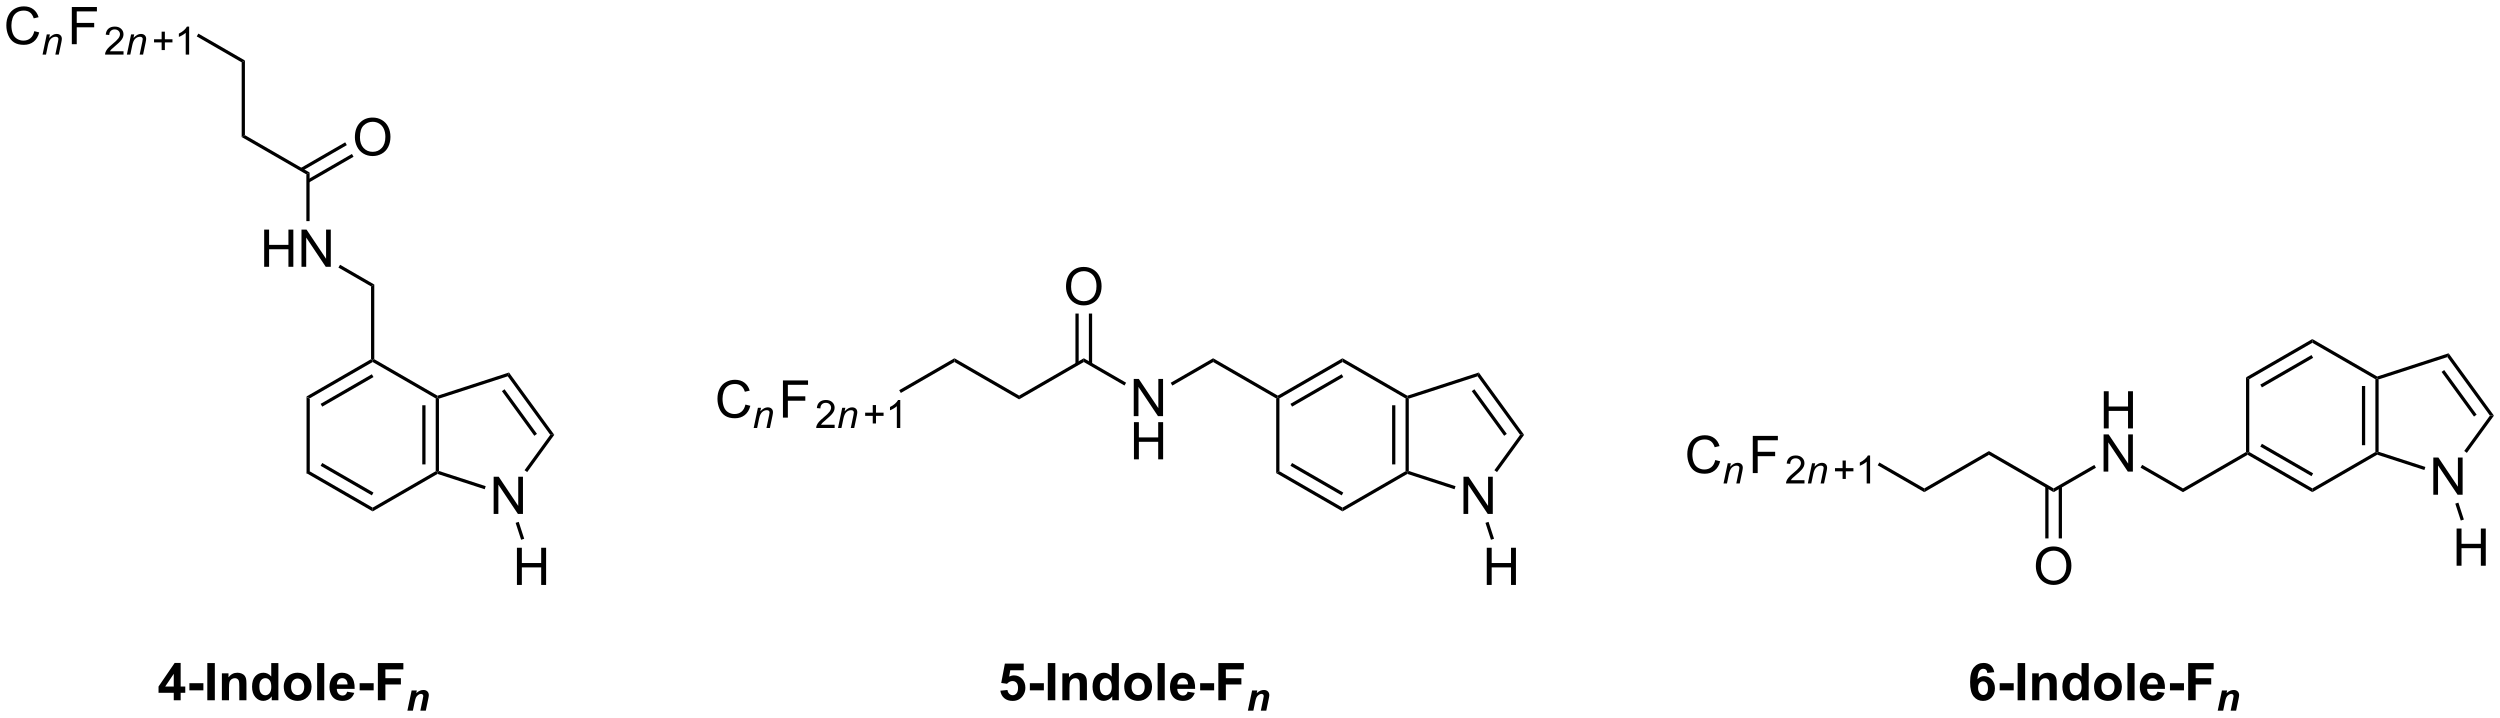 <?xml version="1.0" encoding="UTF-8"?>
<!DOCTYPE svg PUBLIC '-//W3C//DTD SVG 1.0//EN'
          'http://www.w3.org/TR/2001/REC-SVG-20010904/DTD/svg10.dtd'>
<svg stroke-dasharray="none" shape-rendering="auto" xmlns="http://www.w3.org/2000/svg" font-family="'Dialog'" text-rendering="auto" width="1024" fill-opacity="1" color-interpolation="auto" color-rendering="auto" preserveAspectRatio="xMidYMid meet" font-size="12px" viewBox="0 0 1024 294" fill="black" xmlns:xlink="http://www.w3.org/1999/xlink" stroke="black" image-rendering="auto" stroke-miterlimit="10" stroke-linecap="square" stroke-linejoin="miter" font-style="normal" stroke-width="1" height="294" stroke-dashoffset="0" font-weight="normal" stroke-opacity="1"
><!--Generated by the Batik Graphics2D SVG Generator--><defs id="genericDefs"
  /><g
  ><defs id="defs1"
    ><clipPath clipPathUnits="userSpaceOnUse" id="clipPath1"
      ><path d="M-0.539 1.614 L395.468 1.614 L395.468 115.166 L-0.539 115.166 L-0.539 1.614 Z"
      /></clipPath
      ><clipPath clipPathUnits="userSpaceOnUse" id="clipPath2"
      ><path d="M38.642 99.927 L38.642 210.322 L423.114 210.322 L423.114 99.927 Z"
      /></clipPath
    ></defs
    ><g transform="scale(2.586,2.586) translate(0.539,-1.614) matrix(1.029,0,0,1.029,-39.747,-101.171)"
    ><path d="M85.288 160.981 L85.788 161.269 L85.788 172.481 L85.288 172.769 Z" stroke="none" clip-path="url(#clipPath2)"
    /></g
    ><g transform="matrix(2.66,0,0,2.66,-101.383,-265.783)"
    ><path d="M85.288 172.769 L85.788 172.481 L95.498 178.086 L95.498 178.664 ZM87.484 171.646 L95.373 176.201 L95.623 175.768 L87.734 171.213 Z" stroke="none" clip-path="url(#clipPath2)"
    /></g
    ><g transform="matrix(2.66,0,0,2.66,-101.383,-265.783)"
    ><path d="M95.498 178.664 L95.498 178.086 L105.207 172.481 L105.457 172.625 L105.486 172.897 Z" stroke="none" clip-path="url(#clipPath2)"
    /></g
    ><g transform="matrix(2.66,0,0,2.66,-101.383,-265.783)"
    ><path d="M105.707 172.443 L105.457 172.625 L105.207 172.481 L105.207 161.269 L105.457 161.125 L105.707 161.307 ZM103.637 171.43 L103.637 162.32 L103.137 162.32 L103.137 171.43 Z" stroke="none" clip-path="url(#clipPath2)"
    /></g
    ><g transform="matrix(2.66,0,0,2.66,-101.383,-265.783)"
    ><path d="M105.486 160.853 L105.457 161.125 L105.207 161.269 L95.498 155.664 L95.498 155.375 L95.748 155.231 Z" stroke="none" clip-path="url(#clipPath2)"
    /></g
    ><g transform="matrix(2.66,0,0,2.66,-101.383,-265.783)"
    ><path d="M95.248 155.231 L95.498 155.375 L95.498 155.664 L85.788 161.269 L85.288 160.981 ZM95.373 157.549 L87.484 162.104 L87.734 162.537 L95.623 157.982 Z" stroke="none" clip-path="url(#clipPath2)"
    /></g
    ><g transform="matrix(2.66,0,0,2.66,-101.383,-265.783)"
    ><path d="M114.129 179.054 L114.129 173.327 L114.907 173.327 L117.915 177.822 L117.915 173.327 L118.642 173.327 L118.642 179.054 L117.863 179.054 L114.855 174.554 L114.855 179.054 L114.129 179.054 Z" stroke="none" clip-path="url(#clipPath2)"
    /></g
    ><g transform="matrix(2.66,0,0,2.66,-101.383,-265.783)"
    ><path d="M105.486 172.897 L105.457 172.625 L105.707 172.443 L112.906 174.782 L112.751 175.258 Z" stroke="none" clip-path="url(#clipPath2)"
    /></g
    ><g transform="matrix(2.66,0,0,2.66,-101.383,-265.783)"
    ><path d="M119.294 172.613 L118.889 172.32 L122.845 166.875 L123.463 166.875 Z" stroke="none" clip-path="url(#clipPath2)"
    /></g
    ><g transform="matrix(2.66,0,0,2.66,-101.383,-265.783)"
    ><path d="M123.463 166.875 L122.845 166.875 L116.299 157.865 L116.49 157.277 ZM120.797 166.728 L115.806 159.858 L115.401 160.152 L120.393 167.022 Z" stroke="none" clip-path="url(#clipPath2)"
    /></g
    ><g transform="matrix(2.66,0,0,2.66,-101.383,-265.783)"
    ><path d="M116.49 157.277 L116.299 157.865 L105.707 161.307 L105.457 161.125 L105.486 160.853 Z" stroke="none" clip-path="url(#clipPath2)"
    /></g
    ><g transform="matrix(2.66,0,0,2.66,-101.383,-265.783)"
    ><path d="M95.748 155.231 L95.498 155.375 L95.248 155.231 L95.248 144.019 L95.748 143.731 Z" stroke="none" clip-path="url(#clipPath2)"
    /></g
    ><g transform="matrix(2.66,0,0,2.66,-101.383,-265.783)"
    ><path d="M78.792 141 L78.792 135.273 L79.55 135.273 L79.55 137.625 L82.527 137.625 L82.527 135.273 L83.284 135.273 L83.284 141 L82.527 141 L82.527 138.299 L79.55 138.299 L79.55 141 L78.792 141 ZM84.538 141 L84.538 135.273 L85.317 135.273 L88.325 139.768 L88.325 135.273 L89.051 135.273 L89.051 141 L88.273 141 L85.265 136.5 L85.265 141 L84.538 141 Z" stroke="none" clip-path="url(#clipPath2)"
    /></g
    ><g transform="matrix(2.66,0,0,2.66,-101.383,-265.783)"
    ><path d="M95.748 143.731 L95.248 144.019 L90.229 141.122 L90.479 140.689 Z" stroke="none" clip-path="url(#clipPath2)"
    /></g
    ><g transform="matrix(2.66,0,0,2.66,-101.383,-265.783)"
    ><path d="M85.788 133.966 L85.288 133.966 L85.288 126.769 L85.788 126.481 Z" stroke="none" clip-path="url(#clipPath2)"
    /></g
    ><g transform="matrix(2.66,0,0,2.66,-101.383,-265.783)"
    ><path d="M85.788 126.481 L85.288 126.769 L75.329 121.019 L75.829 120.731 Z" stroke="none" clip-path="url(#clipPath2)"
    /></g
    ><g transform="matrix(2.66,0,0,2.66,-101.383,-265.783)"
    ><path d="M92.761 121.061 Q92.761 119.634 93.526 118.829 Q94.292 118.022 95.503 118.022 Q96.295 118.022 96.93 118.402 Q97.568 118.78 97.901 119.457 Q98.237 120.134 98.237 120.993 Q98.237 121.866 97.886 122.553 Q97.534 123.241 96.888 123.595 Q96.245 123.949 95.498 123.949 Q94.691 123.949 94.052 123.558 Q93.417 123.165 93.089 122.491 Q92.761 121.814 92.761 121.061 ZM93.542 121.071 Q93.542 122.108 94.097 122.704 Q94.654 123.298 95.495 123.298 Q96.349 123.298 96.901 122.696 Q97.456 122.095 97.456 120.991 Q97.456 120.29 97.219 119.769 Q96.982 119.248 96.526 118.962 Q96.073 118.673 95.506 118.673 Q94.701 118.673 94.12 119.228 Q93.542 119.78 93.542 121.071 Z" stroke="none" clip-path="url(#clipPath2)"
    /></g
    ><g transform="matrix(2.66,0,0,2.66,-101.383,-265.783)"
    ><path d="M85.663 128.037 L92.553 124.059 L92.303 123.626 L85.413 127.604 ZM84.629 126.244 L91.518 122.266 L91.268 121.833 L84.379 125.811 Z" stroke="none" clip-path="url(#clipPath2)"
    /></g
    ><g transform="matrix(2.66,0,0,2.66,-101.383,-265.783)"
    ><path d="M75.829 120.731 L75.329 121.019 L75.329 109.519 L75.829 109.231 Z" stroke="none" clip-path="url(#clipPath2)"
    /></g
    ><g transform="matrix(2.66,0,0,2.66,-101.383,-265.783)"
    ><path d="M43.394 104.717 L44.152 104.907 Q43.915 105.842 43.295 106.334 Q42.676 106.824 41.782 106.824 Q40.855 106.824 40.275 106.446 Q39.696 106.069 39.392 105.355 Q39.09 104.639 39.09 103.819 Q39.09 102.923 39.431 102.259 Q39.775 101.592 40.405 101.246 Q41.035 100.9 41.793 100.9 Q42.652 100.9 43.238 101.337 Q43.824 101.775 44.056 102.569 L43.308 102.743 Q43.111 102.118 42.73 101.834 Q42.353 101.548 41.777 101.548 Q41.118 101.548 40.673 101.866 Q40.23 102.181 40.051 102.715 Q39.871 103.248 39.871 103.814 Q39.871 104.545 40.084 105.09 Q40.298 105.634 40.746 105.905 Q41.196 106.173 41.72 106.173 Q42.355 106.173 42.795 105.806 Q43.238 105.439 43.394 104.717 Z" stroke="none" clip-path="url(#clipPath2)"
    /></g
    ><g transform="matrix(2.66,0,0,2.66,-101.383,-265.783)"
    ><path d="M44.668 108.325 L45.318 105.214 L45.799 105.214 L45.685 105.755 Q45.998 105.436 46.269 105.29 Q46.543 105.143 46.828 105.143 Q47.205 105.143 47.42 105.348 Q47.636 105.553 47.636 105.895 Q47.636 106.069 47.56 106.44 L47.164 108.325 L46.635 108.325 L47.047 106.352 Q47.109 106.065 47.109 105.928 Q47.109 105.772 47.002 105.677 Q46.894 105.579 46.693 105.579 Q46.285 105.579 45.967 105.872 Q45.65 106.165 45.5 106.878 L45.199 108.325 L44.668 108.325 Z" stroke="none" clip-path="url(#clipPath2)"
    /></g
    ><g transform="matrix(2.66,0,0,2.66,-101.383,-265.783)"
    ><path d="M49.173 106.725 L49.173 100.998 L53.037 100.998 L53.037 101.673 L49.931 101.673 L49.931 103.446 L52.618 103.446 L52.618 104.123 L49.931 104.123 L49.931 106.725 L49.173 106.725 Z" stroke="none" clip-path="url(#clipPath2)"
    /></g
    ><g transform="matrix(2.66,0,0,2.66,-101.383,-265.783)"
    ><path d="M57.136 107.817 L57.136 108.325 L54.296 108.325 Q54.29 108.134 54.358 107.958 Q54.466 107.669 54.704 107.388 Q54.944 107.106 55.395 106.737 Q56.094 106.163 56.341 105.827 Q56.587 105.491 56.587 105.192 Q56.587 104.88 56.362 104.665 Q56.139 104.448 55.778 104.448 Q55.397 104.448 55.169 104.677 Q54.94 104.905 54.938 105.309 L54.395 105.255 Q54.452 104.647 54.815 104.331 Q55.178 104.013 55.79 104.013 Q56.409 104.013 56.768 104.356 Q57.13 104.698 57.13 105.204 Q57.13 105.462 57.024 105.712 Q56.919 105.96 56.673 106.235 Q56.428 106.51 55.86 106.991 Q55.386 107.389 55.251 107.532 Q55.116 107.675 55.028 107.817 L57.136 107.817 Z" stroke="none" clip-path="url(#clipPath2)"
    /></g
    ><g transform="matrix(2.66,0,0,2.66,-101.383,-265.783)"
    ><path d="M57.65 108.325 L58.3 105.214 L58.781 105.214 L58.668 105.755 Q58.98 105.436 59.252 105.29 Q59.525 105.143 59.81 105.143 Q60.187 105.143 60.402 105.348 Q60.619 105.553 60.619 105.895 Q60.619 106.069 60.543 106.44 L60.146 108.325 L59.617 108.325 L60.029 106.352 Q60.092 106.065 60.092 105.928 Q60.092 105.772 59.984 105.677 Q59.877 105.579 59.675 105.579 Q59.267 105.579 58.949 105.872 Q58.633 106.165 58.482 106.878 L58.181 108.325 L57.65 108.325 Z" stroke="none" clip-path="url(#clipPath2)"
    /></g
    ><g transform="matrix(2.66,0,0,2.66,-101.383,-265.783)"
    ><path d="M63.003 107.63 L63.003 106.452 L61.833 106.452 L61.833 105.96 L63.003 105.96 L63.003 104.792 L63.501 104.792 L63.501 105.96 L64.669 105.96 L64.669 106.452 L63.501 106.452 L63.501 107.63 L63.003 107.63 ZM67.239 108.325 L66.712 108.325 L66.712 104.964 Q66.52 105.145 66.212 105.327 Q65.903 105.509 65.657 105.6 L65.657 105.091 Q66.098 104.882 66.428 104.587 Q66.76 104.29 66.899 104.013 L67.239 104.013 L67.239 108.325 Z" stroke="none" clip-path="url(#clipPath2)"
    /></g
    ><g transform="matrix(2.66,0,0,2.66,-101.383,-265.783)"
    ><path d="M75.829 109.231 L75.329 109.519 L68.412 105.526 L68.662 105.093 Z" stroke="none" clip-path="url(#clipPath2)"
    /></g
    ><g transform="matrix(2.66,0,0,2.66,-101.383,-265.783)"
    ><path d="M64.87 207.75 L64.87 206.596 L62.526 206.596 L62.526 205.635 L65.01 202 L65.932 202 L65.932 205.633 L66.643 205.633 L66.643 206.596 L65.932 206.596 L65.932 207.75 L64.87 207.75 ZM64.87 205.633 L64.87 203.674 L63.554 205.633 L64.87 205.633 ZM67.277 206.221 L67.277 205.125 L69.433 205.125 L69.433 206.221 L67.277 206.221 ZM70.037 207.75 L70.037 202.023 L71.194 202.023 L71.194 207.75 L70.037 207.75 ZM76.062 207.75 L74.963 207.75 L74.963 205.633 Q74.963 204.961 74.893 204.763 Q74.823 204.565 74.664 204.456 Q74.507 204.346 74.284 204.346 Q74 204.346 73.773 204.503 Q73.547 204.659 73.461 204.917 Q73.377 205.174 73.377 205.87 L73.377 207.75 L72.281 207.75 L72.281 203.602 L73.299 203.602 L73.299 204.211 Q73.844 203.508 74.666 203.508 Q75.031 203.508 75.33 203.638 Q75.632 203.768 75.786 203.971 Q75.94 204.174 76 204.432 Q76.062 204.69 76.062 205.172 L76.062 207.75 ZM80.98 207.75 L79.959 207.75 L79.959 207.141 Q79.707 207.495 79.36 207.669 Q79.014 207.844 78.662 207.844 Q77.949 207.844 77.439 207.268 Q76.928 206.69 76.928 205.659 Q76.928 204.604 77.423 204.057 Q77.92 203.508 78.678 203.508 Q79.373 203.508 79.881 204.086 L79.881 202.023 L80.98 202.023 L80.98 207.75 ZM78.05 205.586 Q78.05 206.25 78.233 206.547 Q78.498 206.977 78.975 206.977 Q79.355 206.977 79.621 206.654 Q79.886 206.331 79.886 205.69 Q79.886 204.977 79.629 204.661 Q79.371 204.346 78.967 204.346 Q78.576 204.346 78.314 204.659 Q78.05 204.969 78.05 205.586 ZM81.807 205.617 Q81.807 205.07 82.075 204.56 Q82.346 204.047 82.841 203.779 Q83.336 203.508 83.945 203.508 Q84.885 203.508 85.487 204.12 Q86.088 204.729 86.088 205.664 Q86.088 206.604 85.481 207.224 Q84.875 207.844 83.953 207.844 Q83.382 207.844 82.864 207.586 Q82.346 207.328 82.075 206.831 Q81.807 206.331 81.807 205.617 ZM82.932 205.674 Q82.932 206.292 83.224 206.62 Q83.518 206.948 83.948 206.948 Q84.377 206.948 84.669 206.62 Q84.961 206.292 84.961 205.667 Q84.961 205.057 84.669 204.729 Q84.377 204.401 83.948 204.401 Q83.518 204.401 83.224 204.729 Q82.932 205.057 82.932 205.674 ZM86.949 207.75 L86.949 202.023 L88.045 202.023 L88.045 207.75 L86.949 207.75 ZM91.573 206.43 L92.666 206.612 Q92.455 207.214 92 207.529 Q91.547 207.844 90.862 207.844 Q89.781 207.844 89.26 207.135 Q88.851 206.57 88.851 205.706 Q88.851 204.674 89.39 204.091 Q89.929 203.508 90.752 203.508 Q91.679 203.508 92.213 204.12 Q92.75 204.729 92.726 205.992 L89.976 205.992 Q89.987 206.479 90.239 206.753 Q90.495 207.023 90.875 207.023 Q91.132 207.023 91.307 206.883 Q91.484 206.742 91.573 206.43 ZM91.635 205.32 Q91.625 204.844 91.39 204.596 Q91.156 204.346 90.82 204.346 Q90.461 204.346 90.226 204.609 Q89.992 204.87 89.995 205.32 L91.635 205.32 ZM93.496 206.221 L93.496 205.125 L95.652 205.125 L95.652 206.221 L93.496 206.221 ZM96.3 207.75 L96.3 202.023 L100.225 202.023 L100.225 202.992 L97.457 202.992 L97.457 204.346 L99.847 204.346 L99.847 205.315 L97.457 205.315 L97.457 207.75 L96.3 207.75 Z" stroke="none" clip-path="url(#clipPath2)"
    /></g
    ><g transform="matrix(2.66,0,0,2.66,-101.383,-265.783)"
    ><path d="M101.498 206.239 L102.295 206.239 L102.213 206.643 Q102.512 206.385 102.772 206.276 Q103.031 206.165 103.319 206.165 Q103.701 206.165 103.922 206.385 Q104.145 206.604 104.145 206.967 Q104.145 207.131 104.047 207.588 L103.682 209.35 L102.84 209.35 L103.209 207.582 Q103.291 207.188 103.291 207.112 Q103.291 206.95 103.196 206.858 Q103.102 206.766 102.932 206.766 Q102.746 206.766 102.52 206.922 Q102.295 207.077 102.166 207.331 Q102.073 207.512 101.955 208.073 L101.69 209.35 L100.848 209.35 L101.498 206.239 Z" stroke="none" clip-path="url(#clipPath2)"
    /></g
    ><g transform="matrix(2.66,0,0,2.66,-101.383,-265.783)"
    ><path d="M234.628 161.269 L234.878 161.125 L235.128 161.269 L235.128 172.481 L234.628 172.769 Z" stroke="none" clip-path="url(#clipPath2)"
    /></g
    ><g transform="matrix(2.66,0,0,2.66,-101.383,-265.783)"
    ><path d="M234.628 172.769 L235.128 172.481 L244.837 178.086 L244.837 178.664 ZM236.823 171.646 L244.712 176.201 L244.962 175.768 L237.073 171.213 Z" stroke="none" clip-path="url(#clipPath2)"
    /></g
    ><g transform="matrix(2.66,0,0,2.66,-101.383,-265.783)"
    ><path d="M244.837 178.664 L244.837 178.086 L254.547 172.481 L254.797 172.625 L254.825 172.897 Z" stroke="none" clip-path="url(#clipPath2)"
    /></g
    ><g transform="matrix(2.66,0,0,2.66,-101.383,-265.783)"
    ><path d="M255.047 172.443 L254.797 172.625 L254.547 172.481 L254.547 161.269 L254.797 161.125 L255.047 161.307 ZM252.977 171.43 L252.977 162.32 L252.477 162.32 L252.477 171.43 Z" stroke="none" clip-path="url(#clipPath2)"
    /></g
    ><g transform="matrix(2.66,0,0,2.66,-101.383,-265.783)"
    ><path d="M254.825 160.853 L254.797 161.125 L254.547 161.269 L244.837 155.664 L244.837 155.086 Z" stroke="none" clip-path="url(#clipPath2)"
    /></g
    ><g transform="matrix(2.66,0,0,2.66,-101.383,-265.783)"
    ><path d="M244.837 155.086 L244.837 155.664 L235.128 161.269 L234.878 161.125 L234.878 160.836 ZM244.712 157.549 L236.823 162.104 L237.073 162.537 L244.962 157.982 Z" stroke="none" clip-path="url(#clipPath2)"
    /></g
    ><g transform="matrix(2.66,0,0,2.66,-101.383,-265.783)"
    ><path d="M263.468 179.054 L263.468 173.327 L264.247 173.327 L267.255 177.822 L267.255 173.327 L267.981 173.327 L267.981 179.054 L267.202 179.054 L264.195 174.554 L264.195 179.054 L263.468 179.054 Z" stroke="none" clip-path="url(#clipPath2)"
    /></g
    ><g transform="matrix(2.66,0,0,2.66,-101.383,-265.783)"
    ><path d="M254.825 172.897 L254.797 172.625 L255.047 172.443 L262.245 174.782 L262.091 175.258 Z" stroke="none" clip-path="url(#clipPath2)"
    /></g
    ><g transform="matrix(2.66,0,0,2.66,-101.383,-265.783)"
    ><path d="M268.633 172.613 L268.229 172.32 L272.184 166.875 L272.802 166.875 Z" stroke="none" clip-path="url(#clipPath2)"
    /></g
    ><g transform="matrix(2.66,0,0,2.66,-101.383,-265.783)"
    ><path d="M272.802 166.875 L272.184 166.875 L265.638 157.865 L265.829 157.277 ZM270.137 166.728 L265.145 159.858 L264.741 160.152 L269.732 167.022 Z" stroke="none" clip-path="url(#clipPath2)"
    /></g
    ><g transform="matrix(2.66,0,0,2.66,-101.383,-265.783)"
    ><path d="M265.829 157.277 L265.638 157.865 L255.047 161.307 L254.797 161.125 L254.825 160.853 Z" stroke="none" clip-path="url(#clipPath2)"
    /></g
    ><g transform="matrix(2.66,0,0,2.66,-101.383,-265.783)"
    ><path d="M267.053 189.991 L267.053 184.264 L267.811 184.264 L267.811 186.616 L270.788 186.616 L270.788 184.264 L271.545 184.264 L271.545 189.991 L270.788 189.991 L270.788 187.29 L267.811 187.29 L267.811 189.991 L267.053 189.991 Z" stroke="none" clip-path="url(#clipPath2)"
    /></g
    ><g transform="matrix(2.66,0,0,2.66,-101.383,-265.783)"
    ><path d="M266.853 180.431 L267.328 180.276 L268.174 182.879 L267.698 183.034 Z" stroke="none" clip-path="url(#clipPath2)"
    /></g
    ><g transform="matrix(2.66,0,0,2.66,-101.383,-265.783)"
    ><path d="M117.713 189.991 L117.713 184.264 L118.471 184.264 L118.471 186.616 L121.448 186.616 L121.448 184.264 L122.206 184.264 L122.206 189.991 L121.448 189.991 L121.448 187.29 L118.471 187.29 L118.471 189.991 L117.713 189.991 Z" stroke="none" clip-path="url(#clipPath2)"
    /></g
    ><g transform="matrix(2.66,0,0,2.66,-101.383,-265.783)"
    ><path d="M117.513 180.431 L117.989 180.276 L118.834 182.879 L118.359 183.034 Z" stroke="none" clip-path="url(#clipPath2)"
    /></g
    ><g transform="matrix(2.66,0,0,2.66,-101.383,-265.783)"
    ><path d="M234.878 160.836 L234.878 161.125 L234.628 161.269 L224.919 155.664 L224.919 155.086 Z" stroke="none" clip-path="url(#clipPath2)"
    /></g
    ><g transform="matrix(2.66,0,0,2.66,-101.383,-265.783)"
    ><path d="M212.694 164 L212.694 158.273 L213.472 158.273 L216.48 162.768 L216.48 158.273 L217.207 158.273 L217.207 164 L216.428 164 L213.42 159.5 L213.42 164 L212.694 164 Z" stroke="none" clip-path="url(#clipPath2)"
    /></g
    ><g transform="matrix(2.66,0,0,2.66,-101.383,-265.783)"
    ><path d="M212.725 170.65 L212.725 164.923 L213.483 164.923 L213.483 167.275 L216.459 167.275 L216.459 164.923 L217.217 164.923 L217.217 170.65 L216.459 170.65 L216.459 167.95 L213.483 167.95 L213.483 170.65 L212.725 170.65 Z" stroke="none" clip-path="url(#clipPath2)"
    /></g
    ><g transform="matrix(2.66,0,0,2.66,-101.383,-265.783)"
    ><path d="M224.919 155.086 L224.919 155.664 L218.635 159.292 L218.385 158.859 Z" stroke="none" clip-path="url(#clipPath2)"
    /></g
    ><g transform="matrix(2.66,0,0,2.66,-101.383,-265.783)"
    ><path d="M211.519 158.85 L211.269 159.283 L205 155.664 L205 155.086 Z" stroke="none" clip-path="url(#clipPath2)"
    /></g
    ><g transform="matrix(2.66,0,0,2.66,-101.383,-265.783)"
    ><path d="M205 155.086 L205 155.664 L195.041 161.414 L195.041 160.836 Z" stroke="none" clip-path="url(#clipPath2)"
    /></g
    ><g transform="matrix(2.66,0,0,2.66,-101.383,-265.783)"
    ><path d="M202.263 144.061 Q202.263 142.634 203.029 141.829 Q203.794 141.022 205.005 141.022 Q205.797 141.022 206.433 141.402 Q207.071 141.78 207.404 142.457 Q207.74 143.134 207.74 143.993 Q207.74 144.866 207.388 145.553 Q207.037 146.241 206.391 146.595 Q205.748 146.949 205 146.949 Q204.193 146.949 203.555 146.558 Q202.919 146.165 202.591 145.491 Q202.263 144.814 202.263 144.061 ZM203.044 144.071 Q203.044 145.108 203.599 145.704 Q204.156 146.298 204.998 146.298 Q205.852 146.298 206.404 145.696 Q206.958 145.095 206.958 143.991 Q206.958 143.29 206.722 142.769 Q206.485 142.248 206.029 141.962 Q205.576 141.673 205.008 141.673 Q204.203 141.673 203.623 142.228 Q203.044 142.78 203.044 144.071 Z" stroke="none" clip-path="url(#clipPath2)"
    /></g
    ><g transform="matrix(2.66,0,0,2.66,-101.383,-265.783)"
    ><path d="M206.285 155.973 L206.285 148.202 L205.785 148.202 L205.785 155.973 ZM204.215 155.973 L204.215 148.202 L203.715 148.202 L203.715 155.973 Z" stroke="none" clip-path="url(#clipPath2)"
    /></g
    ><g transform="matrix(2.66,0,0,2.66,-101.383,-265.783)"
    ><path d="M195.041 160.836 L195.041 161.414 L185.082 155.664 L185.082 155.086 Z" stroke="none" clip-path="url(#clipPath2)"
    /></g
    ><g transform="matrix(2.66,0,0,2.66,-101.383,-265.783)"
    ><path d="M152.897 162.217 L153.655 162.407 Q153.418 163.342 152.798 163.834 Q152.178 164.324 151.285 164.324 Q150.358 164.324 149.777 163.946 Q149.199 163.569 148.894 162.855 Q148.592 162.139 148.592 161.319 Q148.592 160.423 148.933 159.759 Q149.277 159.092 149.907 158.746 Q150.537 158.399 151.295 158.399 Q152.155 158.399 152.74 158.837 Q153.326 159.274 153.558 160.069 L152.811 160.243 Q152.613 159.618 152.233 159.334 Q151.855 159.048 151.28 159.048 Q150.621 159.048 150.175 159.366 Q149.733 159.681 149.553 160.215 Q149.373 160.748 149.373 161.314 Q149.373 162.045 149.587 162.59 Q149.8 163.134 150.248 163.405 Q150.699 163.673 151.222 163.673 Q151.858 163.673 152.298 163.306 Q152.74 162.939 152.897 162.217 Z" stroke="none" clip-path="url(#clipPath2)"
    /></g
    ><g transform="matrix(2.66,0,0,2.66,-101.383,-265.783)"
    ><path d="M154.17 165.825 L154.821 162.714 L155.301 162.714 L155.188 163.255 Q155.5 162.936 155.772 162.79 Q156.045 162.643 156.33 162.643 Q156.707 162.643 156.922 162.848 Q157.139 163.054 157.139 163.395 Q157.139 163.569 157.063 163.94 L156.666 165.825 L156.137 165.825 L156.549 163.852 Q156.612 163.565 156.612 163.429 Q156.612 163.272 156.504 163.177 Q156.397 163.079 156.196 163.079 Q155.787 163.079 155.469 163.372 Q155.153 163.665 155.002 164.378 L154.701 165.825 L154.17 165.825 Z" stroke="none" clip-path="url(#clipPath2)"
    /></g
    ><g transform="matrix(2.66,0,0,2.66,-101.383,-265.783)"
    ><path d="M158.675 164.225 L158.675 158.498 L162.54 158.498 L162.54 159.173 L159.433 159.173 L159.433 160.946 L162.12 160.946 L162.12 161.623 L159.433 161.623 L159.433 164.225 L158.675 164.225 Z" stroke="none" clip-path="url(#clipPath2)"
    /></g
    ><g transform="matrix(2.66,0,0,2.66,-101.383,-265.783)"
    ><path d="M166.638 165.317 L166.638 165.825 L163.798 165.825 Q163.792 165.634 163.861 165.458 Q163.968 165.169 164.206 164.887 Q164.446 164.606 164.898 164.237 Q165.597 163.663 165.843 163.327 Q166.089 162.991 166.089 162.692 Q166.089 162.38 165.864 162.165 Q165.642 161.948 165.28 161.948 Q164.9 161.948 164.671 162.177 Q164.443 162.405 164.441 162.809 L163.898 162.755 Q163.954 162.147 164.318 161.831 Q164.681 161.512 165.292 161.512 Q165.911 161.512 166.271 161.856 Q166.632 162.198 166.632 162.704 Q166.632 162.962 166.527 163.212 Q166.421 163.46 166.175 163.735 Q165.931 164.011 165.363 164.491 Q164.888 164.889 164.753 165.032 Q164.618 165.175 164.53 165.317 L166.638 165.317 Z" stroke="none" clip-path="url(#clipPath2)"
    /></g
    ><g transform="matrix(2.66,0,0,2.66,-101.383,-265.783)"
    ><path d="M167.153 165.825 L167.803 162.714 L168.283 162.714 L168.17 163.255 Q168.483 162.936 168.754 162.79 Q169.028 162.643 169.313 162.643 Q169.69 162.643 169.905 162.848 Q170.121 163.054 170.121 163.395 Q170.121 163.569 170.045 163.94 L169.649 165.825 L169.119 165.825 L169.531 163.852 Q169.594 163.565 169.594 163.429 Q169.594 163.272 169.487 163.177 Q169.379 163.079 169.178 163.079 Q168.77 163.079 168.451 163.372 Q168.135 163.665 167.984 164.378 L167.684 165.825 L167.153 165.825 Z" stroke="none" clip-path="url(#clipPath2)"
    /></g
    ><g transform="matrix(2.66,0,0,2.66,-101.383,-265.783)"
    ><path d="M172.505 165.13 L172.505 163.952 L171.335 163.952 L171.335 163.46 L172.505 163.46 L172.505 162.292 L173.003 162.292 L173.003 163.46 L174.171 163.46 L174.171 163.952 L173.003 163.952 L173.003 165.13 L172.505 165.13 ZM176.741 165.825 L176.214 165.825 L176.214 162.464 Q176.023 162.645 175.714 162.827 Q175.405 163.009 175.159 163.1 L175.159 162.591 Q175.601 162.382 175.931 162.087 Q176.263 161.79 176.402 161.512 L176.741 161.512 L176.741 165.825 Z" stroke="none" clip-path="url(#clipPath2)"
    /></g
    ><g transform="matrix(2.66,0,0,2.66,-101.383,-265.783)"
    ><path d="M185.082 155.086 L185.082 155.664 L176.828 160.429 L176.578 159.996 Z" stroke="none" clip-path="url(#clipPath2)"
    /></g
    ><g transform="matrix(2.66,0,0,2.66,-101.383,-265.783)"
    ><path d="M192.155 206.276 L193.249 206.164 Q193.296 206.534 193.525 206.753 Q193.756 206.969 194.056 206.969 Q194.4 206.969 194.637 206.69 Q194.876 206.409 194.876 205.846 Q194.876 205.32 194.639 205.057 Q194.405 204.792 194.025 204.792 Q193.553 204.792 193.178 205.211 L192.288 205.081 L192.85 202.102 L195.751 202.102 L195.751 203.128 L193.681 203.128 L193.509 204.102 Q193.876 203.917 194.259 203.917 Q194.991 203.917 195.499 204.448 Q196.006 204.979 196.006 205.828 Q196.006 206.534 195.595 207.089 Q195.038 207.849 194.046 207.849 Q193.251 207.849 192.751 207.422 Q192.251 206.995 192.155 206.276 ZM196.698 206.221 L196.698 205.125 L198.854 205.125 L198.854 206.221 L196.698 206.221 ZM199.458 207.75 L199.458 202.023 L200.615 202.023 L200.615 207.75 L199.458 207.75 ZM205.483 207.75 L204.384 207.75 L204.384 205.633 Q204.384 204.961 204.314 204.763 Q204.244 204.565 204.085 204.456 Q203.928 204.346 203.704 204.346 Q203.421 204.346 203.194 204.503 Q202.968 204.659 202.881 204.917 Q202.798 205.174 202.798 205.87 L202.798 207.75 L201.702 207.75 L201.702 203.602 L202.72 203.602 L202.72 204.211 Q203.264 203.508 204.087 203.508 Q204.452 203.508 204.751 203.638 Q205.053 203.768 205.207 203.971 Q205.361 204.174 205.421 204.432 Q205.483 204.69 205.483 205.172 L205.483 207.75 ZM210.401 207.75 L209.38 207.75 L209.38 207.141 Q209.128 207.495 208.781 207.669 Q208.435 207.844 208.083 207.844 Q207.37 207.844 206.859 207.268 Q206.349 206.69 206.349 205.659 Q206.349 204.604 206.844 204.057 Q207.341 203.508 208.099 203.508 Q208.794 203.508 209.302 204.086 L209.302 202.023 L210.401 202.023 L210.401 207.75 ZM207.471 205.586 Q207.471 206.25 207.654 206.547 Q207.919 206.977 208.396 206.977 Q208.776 206.977 209.042 206.654 Q209.307 206.331 209.307 205.69 Q209.307 204.977 209.049 204.661 Q208.792 204.346 208.388 204.346 Q207.997 204.346 207.734 204.659 Q207.471 204.969 207.471 205.586 ZM211.228 205.617 Q211.228 205.07 211.496 204.56 Q211.767 204.047 212.262 203.779 Q212.756 203.508 213.366 203.508 Q214.306 203.508 214.908 204.12 Q215.509 204.729 215.509 205.664 Q215.509 206.604 214.902 207.224 Q214.296 207.844 213.374 207.844 Q212.803 207.844 212.285 207.586 Q211.767 207.328 211.496 206.831 Q211.228 206.331 211.228 205.617 ZM212.353 205.674 Q212.353 206.292 212.645 206.62 Q212.939 206.948 213.369 206.948 Q213.798 206.948 214.09 206.62 Q214.381 206.292 214.381 205.667 Q214.381 205.057 214.09 204.729 Q213.798 204.401 213.369 204.401 Q212.939 204.401 212.645 204.729 Q212.353 205.057 212.353 205.674 ZM216.37 207.75 L216.37 202.023 L217.466 202.023 L217.466 207.75 L216.37 207.75 ZM220.994 206.43 L222.087 206.612 Q221.876 207.214 221.421 207.529 Q220.968 207.844 220.283 207.844 Q219.202 207.844 218.681 207.135 Q218.272 206.57 218.272 205.706 Q218.272 204.674 218.811 204.091 Q219.35 203.508 220.173 203.508 Q221.1 203.508 221.634 204.12 Q222.171 204.729 222.147 205.992 L219.397 205.992 Q219.408 206.479 219.66 206.753 Q219.915 207.023 220.296 207.023 Q220.553 207.023 220.728 206.883 Q220.905 206.742 220.994 206.43 ZM221.056 205.32 Q221.046 204.844 220.811 204.596 Q220.577 204.346 220.241 204.346 Q219.881 204.346 219.647 204.609 Q219.413 204.87 219.415 205.32 L221.056 205.32 ZM222.917 206.221 L222.917 205.125 L225.073 205.125 L225.073 206.221 L222.917 206.221 ZM225.721 207.75 L225.721 202.023 L229.646 202.023 L229.646 202.992 L226.878 202.992 L226.878 204.346 L229.268 204.346 L229.268 205.315 L226.878 205.315 L226.878 207.75 L225.721 207.75 Z" stroke="none" clip-path="url(#clipPath2)"
    /></g
    ><g transform="matrix(2.66,0,0,2.66,-101.383,-265.783)"
    ><path d="M230.919 206.239 L231.716 206.239 L231.634 206.643 Q231.933 206.385 232.193 206.276 Q232.452 206.165 232.74 206.165 Q233.123 206.165 233.343 206.385 Q233.566 206.604 233.566 206.967 Q233.566 207.131 233.468 207.588 L233.103 209.35 L232.261 209.35 L232.63 207.582 Q232.712 207.188 232.712 207.112 Q232.712 206.95 232.617 206.858 Q232.523 206.766 232.353 206.766 Q232.167 206.766 231.941 206.922 Q231.716 207.077 231.587 207.331 Q231.494 207.512 231.376 208.073 L231.111 209.35 L230.269 209.35 L230.919 206.239 Z" stroke="none" clip-path="url(#clipPath2)"
    /></g
    ><g transform="matrix(2.66,0,0,2.66,-101.383,-265.783)"
    ><path d="M345.198 203.424 L344.135 203.542 Q344.096 203.214 343.932 203.057 Q343.768 202.901 343.505 202.901 Q343.159 202.901 342.916 203.214 Q342.677 203.526 342.614 204.516 Q343.026 204.031 343.635 204.031 Q344.323 204.031 344.812 204.555 Q345.302 205.078 345.302 205.906 Q345.302 206.784 344.786 207.318 Q344.271 207.849 343.463 207.849 Q342.596 207.849 342.036 207.174 Q341.479 206.5 341.479 204.964 Q341.479 203.391 342.06 202.695 Q342.643 202 343.573 202 Q344.224 202 344.651 202.365 Q345.08 202.729 345.198 203.424 ZM342.708 205.82 Q342.708 206.354 342.953 206.646 Q343.2 206.938 343.518 206.938 Q343.823 206.938 344.026 206.701 Q344.229 206.461 344.229 205.917 Q344.229 205.359 344.01 205.099 Q343.791 204.839 343.463 204.839 Q343.146 204.839 342.927 205.089 Q342.708 205.336 342.708 205.82 ZM346.038 206.221 L346.038 205.125 L348.194 205.125 L348.194 206.221 L346.038 206.221 ZM348.798 207.75 L348.798 202.023 L349.954 202.023 L349.954 207.75 L348.798 207.75 ZM354.823 207.75 L353.724 207.75 L353.724 205.633 Q353.724 204.961 353.653 204.763 Q353.583 204.565 353.424 204.456 Q353.268 204.346 353.044 204.346 Q352.76 204.346 352.534 204.503 Q352.307 204.659 352.221 204.917 Q352.138 205.174 352.138 205.87 L352.138 207.75 L351.041 207.75 L351.041 203.602 L352.06 203.602 L352.06 204.211 Q352.604 203.508 353.427 203.508 Q353.791 203.508 354.091 203.638 Q354.393 203.768 354.547 203.971 Q354.7 204.174 354.76 204.432 Q354.823 204.69 354.823 205.172 L354.823 207.75 ZM359.741 207.75 L358.72 207.75 L358.72 207.141 Q358.467 207.495 358.121 207.669 Q357.774 207.844 357.423 207.844 Q356.709 207.844 356.199 207.268 Q355.689 206.69 355.689 205.659 Q355.689 204.604 356.183 204.057 Q356.681 203.508 357.439 203.508 Q358.134 203.508 358.642 204.086 L358.642 202.023 L359.741 202.023 L359.741 207.75 ZM356.811 205.586 Q356.811 206.25 356.993 206.547 Q357.259 206.977 357.735 206.977 Q358.116 206.977 358.381 206.654 Q358.647 206.331 358.647 205.69 Q358.647 204.977 358.389 204.661 Q358.131 204.346 357.728 204.346 Q357.337 204.346 357.074 204.659 Q356.811 204.969 356.811 205.586 ZM360.567 205.617 Q360.567 205.07 360.836 204.56 Q361.106 204.047 361.601 203.779 Q362.096 203.508 362.705 203.508 Q363.646 203.508 364.247 204.12 Q364.849 204.729 364.849 205.664 Q364.849 206.604 364.242 207.224 Q363.635 207.844 362.713 207.844 Q362.143 207.844 361.625 207.586 Q361.106 207.328 360.836 206.831 Q360.567 206.331 360.567 205.617 ZM361.692 205.674 Q361.692 206.292 361.984 206.62 Q362.278 206.948 362.708 206.948 Q363.138 206.948 363.429 206.62 Q363.721 206.292 363.721 205.667 Q363.721 205.057 363.429 204.729 Q363.138 204.401 362.708 204.401 Q362.278 204.401 361.984 204.729 Q361.692 205.057 361.692 205.674 ZM365.709 207.75 L365.709 202.023 L366.806 202.023 L366.806 207.75 L365.709 207.75 ZM370.333 206.43 L371.427 206.612 Q371.216 207.214 370.76 207.529 Q370.307 207.844 369.622 207.844 Q368.541 207.844 368.021 207.135 Q367.612 206.57 367.612 205.706 Q367.612 204.674 368.151 204.091 Q368.69 203.508 369.513 203.508 Q370.44 203.508 370.974 204.12 Q371.51 204.729 371.487 205.992 L368.737 205.992 Q368.747 206.479 369 206.753 Q369.255 207.023 369.635 207.023 Q369.893 207.023 370.067 206.883 Q370.245 206.742 370.333 206.43 ZM370.396 205.32 Q370.385 204.844 370.151 204.596 Q369.916 204.346 369.58 204.346 Q369.221 204.346 368.987 204.609 Q368.752 204.87 368.755 205.32 L370.396 205.32 ZM372.256 206.221 L372.256 205.125 L374.413 205.125 L374.413 206.221 L372.256 206.221 ZM375.061 207.75 L375.061 202.023 L378.985 202.023 L378.985 202.992 L376.217 202.992 L376.217 204.346 L378.608 204.346 L378.608 205.315 L376.217 205.315 L376.217 207.75 L375.061 207.75 Z" stroke="none" clip-path="url(#clipPath2)"
    /></g
    ><g transform="matrix(2.66,0,0,2.66,-101.383,-265.783)"
    ><path d="M380.259 206.239 L381.056 206.239 L380.974 206.643 Q381.273 206.385 381.532 206.276 Q381.792 206.165 382.079 206.165 Q382.462 206.165 382.683 206.385 Q382.905 206.604 382.905 206.967 Q382.905 207.131 382.808 207.588 L382.442 209.35 L381.601 209.35 L381.97 207.582 Q382.052 207.188 382.052 207.112 Q382.052 206.95 381.956 206.858 Q381.863 206.766 381.692 206.766 Q381.507 206.766 381.28 206.922 Q381.056 207.077 380.927 207.331 Q380.833 207.512 380.716 208.073 L380.45 209.35 L379.609 209.35 L380.259 206.239 Z" stroke="none" clip-path="url(#clipPath2)"
    /></g
    ><g transform="matrix(2.66,0,0,2.66,-101.383,-265.783)"
    ><path d="M383.968 158.022 L384.468 158.31 L384.468 169.522 L384.218 169.666 L383.968 169.522 Z" stroke="none" clip-path="url(#clipPath2)"
    /></g
    ><g transform="matrix(2.66,0,0,2.66,-101.383,-265.783)"
    ><path d="M384.218 169.954 L384.218 169.666 L384.468 169.522 L394.177 175.127 L394.177 175.704 ZM386.163 168.687 L394.052 173.242 L394.302 172.809 L386.413 168.254 Z" stroke="none" clip-path="url(#clipPath2)"
    /></g
    ><g transform="matrix(2.66,0,0,2.66,-101.383,-265.783)"
    ><path d="M394.177 175.704 L394.177 175.127 L403.886 169.522 L404.136 169.666 L404.165 169.938 Z" stroke="none" clip-path="url(#clipPath2)"
    /></g
    ><g transform="matrix(2.66,0,0,2.66,-101.383,-265.783)"
    ><path d="M404.386 169.484 L404.136 169.666 L403.886 169.522 L403.886 158.31 L404.136 158.166 L404.386 158.347 ZM402.316 168.471 L402.316 159.361 L401.816 159.361 L401.816 168.471 Z" stroke="none" clip-path="url(#clipPath2)"
    /></g
    ><g transform="matrix(2.66,0,0,2.66,-101.383,-265.783)"
    ><path d="M404.165 157.894 L404.136 158.166 L403.886 158.31 L394.177 152.704 L394.177 152.127 Z" stroke="none" clip-path="url(#clipPath2)"
    /></g
    ><g transform="matrix(2.66,0,0,2.66,-101.383,-265.783)"
    ><path d="M394.177 152.127 L394.177 152.704 L384.468 158.31 L383.968 158.022 ZM394.052 154.59 L386.163 159.144 L386.413 159.577 L394.302 155.023 Z" stroke="none" clip-path="url(#clipPath2)"
    /></g
    ><g transform="matrix(2.66,0,0,2.66,-101.383,-265.783)"
    ><path d="M412.808 176.095 L412.808 170.368 L413.586 170.368 L416.594 174.863 L416.594 170.368 L417.321 170.368 L417.321 176.095 L416.542 176.095 L413.534 171.595 L413.534 176.095 L412.808 176.095 Z" stroke="none" clip-path="url(#clipPath2)"
    /></g
    ><g transform="matrix(2.66,0,0,2.66,-101.383,-265.783)"
    ><path d="M404.165 169.938 L404.136 169.666 L404.386 169.484 L411.585 171.823 L411.43 172.299 Z" stroke="none" clip-path="url(#clipPath2)"
    /></g
    ><g transform="matrix(2.66,0,0,2.66,-101.383,-265.783)"
    ><path d="M417.973 169.654 L417.568 169.36 L421.524 163.916 L422.142 163.916 Z" stroke="none" clip-path="url(#clipPath2)"
    /></g
    ><g transform="matrix(2.66,0,0,2.66,-101.383,-265.783)"
    ><path d="M422.142 163.916 L421.524 163.916 L414.978 154.906 L415.169 154.318 ZM419.476 163.769 L414.485 156.899 L414.08 157.192 L419.072 164.063 Z" stroke="none" clip-path="url(#clipPath2)"
    /></g
    ><g transform="matrix(2.66,0,0,2.66,-101.383,-265.783)"
    ><path d="M415.169 154.318 L414.978 154.906 L404.386 158.347 L404.136 158.166 L404.165 157.894 Z" stroke="none" clip-path="url(#clipPath2)"
    /></g
    ><g transform="matrix(2.66,0,0,2.66,-101.383,-265.783)"
    ><path d="M416.393 187.032 L416.393 181.305 L417.151 181.305 L417.151 183.657 L420.127 183.657 L420.127 181.305 L420.885 181.305 L420.885 187.032 L420.127 187.032 L420.127 184.331 L417.151 184.331 L417.151 187.032 L416.393 187.032 Z" stroke="none" clip-path="url(#clipPath2)"
    /></g
    ><g transform="matrix(2.66,0,0,2.66,-101.383,-265.783)"
    ><path d="M416.192 177.472 L416.668 177.317 L417.513 179.92 L417.038 180.075 Z" stroke="none" clip-path="url(#clipPath2)"
    /></g
    ><g transform="matrix(2.66,0,0,2.66,-101.383,-265.783)"
    ><path d="M383.968 169.522 L384.218 169.666 L384.218 169.954 L374.258 175.704 L374.258 175.127 Z" stroke="none" clip-path="url(#clipPath2)"
    /></g
    ><g transform="matrix(2.66,0,0,2.66,-101.383,-265.783)"
    ><path d="M362.065 165.891 L362.065 160.164 L362.822 160.164 L362.822 162.516 L365.799 162.516 L365.799 160.164 L366.557 160.164 L366.557 165.891 L365.799 165.891 L365.799 163.19 L362.822 163.19 L362.822 165.891 L362.065 165.891 Z" stroke="none" clip-path="url(#clipPath2)"
    /></g
    ><g transform="matrix(2.66,0,0,2.66,-101.383,-265.783)"
    ><path d="M362.033 172.541 L362.033 166.814 L362.812 166.814 L365.82 171.309 L365.82 166.814 L366.546 166.814 L366.546 172.541 L365.768 172.541 L362.76 168.041 L362.76 172.541 L362.033 172.541 Z" stroke="none" clip-path="url(#clipPath2)"
    /></g
    ><g transform="matrix(2.66,0,0,2.66,-101.383,-265.783)"
    ><path d="M374.258 175.127 L374.258 175.704 L367.724 171.932 L367.974 171.499 Z" stroke="none" clip-path="url(#clipPath2)"
    /></g
    ><g transform="matrix(2.66,0,0,2.66,-101.383,-265.783)"
    ><path d="M360.608 171.508 L360.858 171.941 L354.34 175.704 L354.34 175.127 Z" stroke="none" clip-path="url(#clipPath2)"
    /></g
    ><g transform="matrix(2.66,0,0,2.66,-101.383,-265.783)"
    ><path d="M351.603 187.102 Q351.603 185.675 352.368 184.87 Q353.134 184.063 354.345 184.063 Q355.137 184.063 355.772 184.443 Q356.41 184.821 356.743 185.498 Q357.079 186.175 357.079 187.034 Q357.079 187.906 356.728 188.594 Q356.376 189.281 355.73 189.636 Q355.087 189.99 354.34 189.99 Q353.533 189.99 352.894 189.599 Q352.259 189.206 351.931 188.531 Q351.603 187.854 351.603 187.102 ZM352.384 187.112 Q352.384 188.149 352.939 188.745 Q353.496 189.339 354.337 189.339 Q355.191 189.339 355.743 188.737 Q356.298 188.136 356.298 187.031 Q356.298 186.331 356.061 185.81 Q355.824 185.289 355.368 185.003 Q354.915 184.714 354.348 184.714 Q353.543 184.714 352.962 185.268 Q352.384 185.821 352.384 187.112 Z" stroke="none" clip-path="url(#clipPath2)"
    /></g
    ><g transform="matrix(2.66,0,0,2.66,-101.383,-265.783)"
    ><path d="M353.055 174.818 L353.055 182.827 L353.555 182.827 L353.555 174.818 ZM355.125 174.818 L355.125 182.827 L355.625 182.827 L355.625 174.818 Z" stroke="none" clip-path="url(#clipPath2)"
    /></g
    ><g transform="matrix(2.66,0,0,2.66,-101.383,-265.783)"
    ><path d="M354.34 175.127 L354.34 175.704 L344.38 169.954 L344.38 169.377 Z" stroke="none" clip-path="url(#clipPath2)"
    /></g
    ><g transform="matrix(2.66,0,0,2.66,-101.383,-265.783)"
    ><path d="M344.38 169.377 L344.38 169.954 L334.421 175.704 L334.421 175.127 Z" stroke="none" clip-path="url(#clipPath2)"
    /></g
    ><g transform="matrix(2.66,0,0,2.66,-101.383,-265.783)"
    ><path d="M302.236 170.758 L302.994 170.948 Q302.757 171.883 302.137 172.375 Q301.518 172.865 300.624 172.865 Q299.697 172.865 299.116 172.487 Q298.538 172.109 298.234 171.396 Q297.932 170.68 297.932 169.859 Q297.932 168.964 298.273 168.3 Q298.616 167.633 299.247 167.287 Q299.877 166.94 300.635 166.94 Q301.494 166.94 302.08 167.378 Q302.666 167.815 302.898 168.609 L302.15 168.784 Q301.952 168.159 301.572 167.875 Q301.195 167.589 300.619 167.589 Q299.96 167.589 299.515 167.906 Q299.072 168.221 298.893 168.755 Q298.713 169.289 298.713 169.854 Q298.713 170.586 298.926 171.13 Q299.14 171.675 299.588 171.946 Q300.038 172.214 300.562 172.214 Q301.197 172.214 301.637 171.846 Q302.08 171.479 302.236 170.758 Z" stroke="none" clip-path="url(#clipPath2)"
    /></g
    ><g transform="matrix(2.66,0,0,2.66,-101.383,-265.783)"
    ><path d="M303.51 174.366 L304.16 171.255 L304.641 171.255 L304.527 171.796 Q304.84 171.477 305.111 171.331 Q305.385 171.184 305.67 171.184 Q306.047 171.184 306.262 171.389 Q306.478 171.594 306.478 171.936 Q306.478 172.11 306.402 172.481 L306.006 174.366 L305.476 174.366 L305.889 172.393 Q305.951 172.106 305.951 171.969 Q305.951 171.813 305.844 171.717 Q305.736 171.62 305.535 171.62 Q305.127 171.62 304.808 171.913 Q304.492 172.206 304.342 172.918 L304.041 174.366 L303.51 174.366 Z" stroke="none" clip-path="url(#clipPath2)"
    /></g
    ><g transform="matrix(2.66,0,0,2.66,-101.383,-265.783)"
    ><path d="M308.015 172.766 L308.015 167.039 L311.879 167.039 L311.879 167.714 L308.772 167.714 L308.772 169.487 L311.46 169.487 L311.46 170.164 L308.772 170.164 L308.772 172.766 L308.015 172.766 Z" stroke="none" clip-path="url(#clipPath2)"
    /></g
    ><g transform="matrix(2.66,0,0,2.66,-101.383,-265.783)"
    ><path d="M315.978 173.858 L315.978 174.366 L313.138 174.366 Q313.132 174.174 313.2 173.999 Q313.308 173.709 313.546 173.428 Q313.786 173.147 314.237 172.778 Q314.937 172.204 315.183 171.868 Q315.429 171.532 315.429 171.233 Q315.429 170.921 315.204 170.706 Q314.981 170.489 314.62 170.489 Q314.239 170.489 314.011 170.717 Q313.782 170.946 313.78 171.35 L313.237 171.296 Q313.294 170.688 313.657 170.372 Q314.02 170.053 314.632 170.053 Q315.251 170.053 315.61 170.397 Q315.972 170.739 315.972 171.245 Q315.972 171.502 315.866 171.752 Q315.761 172.001 315.515 172.276 Q315.27 172.551 314.702 173.032 Q314.228 173.43 314.093 173.573 Q313.958 173.715 313.87 173.858 L315.978 173.858 Z" stroke="none" clip-path="url(#clipPath2)"
    /></g
    ><g transform="matrix(2.66,0,0,2.66,-101.383,-265.783)"
    ><path d="M316.492 174.366 L317.142 171.255 L317.623 171.255 L317.51 171.796 Q317.822 171.477 318.094 171.331 Q318.367 171.184 318.652 171.184 Q319.029 171.184 319.244 171.389 Q319.461 171.594 319.461 171.936 Q319.461 172.11 319.385 172.481 L318.988 174.366 L318.459 174.366 L318.871 172.393 Q318.933 172.106 318.933 171.969 Q318.933 171.813 318.826 171.717 Q318.719 171.62 318.517 171.62 Q318.109 171.62 317.791 171.913 Q317.474 172.206 317.324 172.918 L317.023 174.366 L316.492 174.366 Z" stroke="none" clip-path="url(#clipPath2)"
    /></g
    ><g transform="matrix(2.66,0,0,2.66,-101.383,-265.783)"
    ><path d="M321.845 173.671 L321.845 172.493 L320.675 172.493 L320.675 172.001 L321.845 172.001 L321.845 170.833 L322.343 170.833 L322.343 172.001 L323.511 172.001 L323.511 172.493 L322.343 172.493 L322.343 173.671 L321.845 173.671 ZM326.081 174.366 L325.554 174.366 L325.554 171.005 Q325.362 171.186 325.054 171.368 Q324.745 171.549 324.499 171.641 L324.499 171.131 Q324.94 170.922 325.271 170.627 Q325.603 170.331 325.741 170.053 L326.081 170.053 L326.081 174.366 Z" stroke="none" clip-path="url(#clipPath2)"
    /></g
    ><g transform="matrix(2.66,0,0,2.66,-101.383,-265.783)"
    ><path d="M334.421 175.127 L334.421 175.704 L327.254 171.567 L327.504 171.134 Z" stroke="none" clip-path="url(#clipPath2)"
    /></g
  ></g
></svg
>

